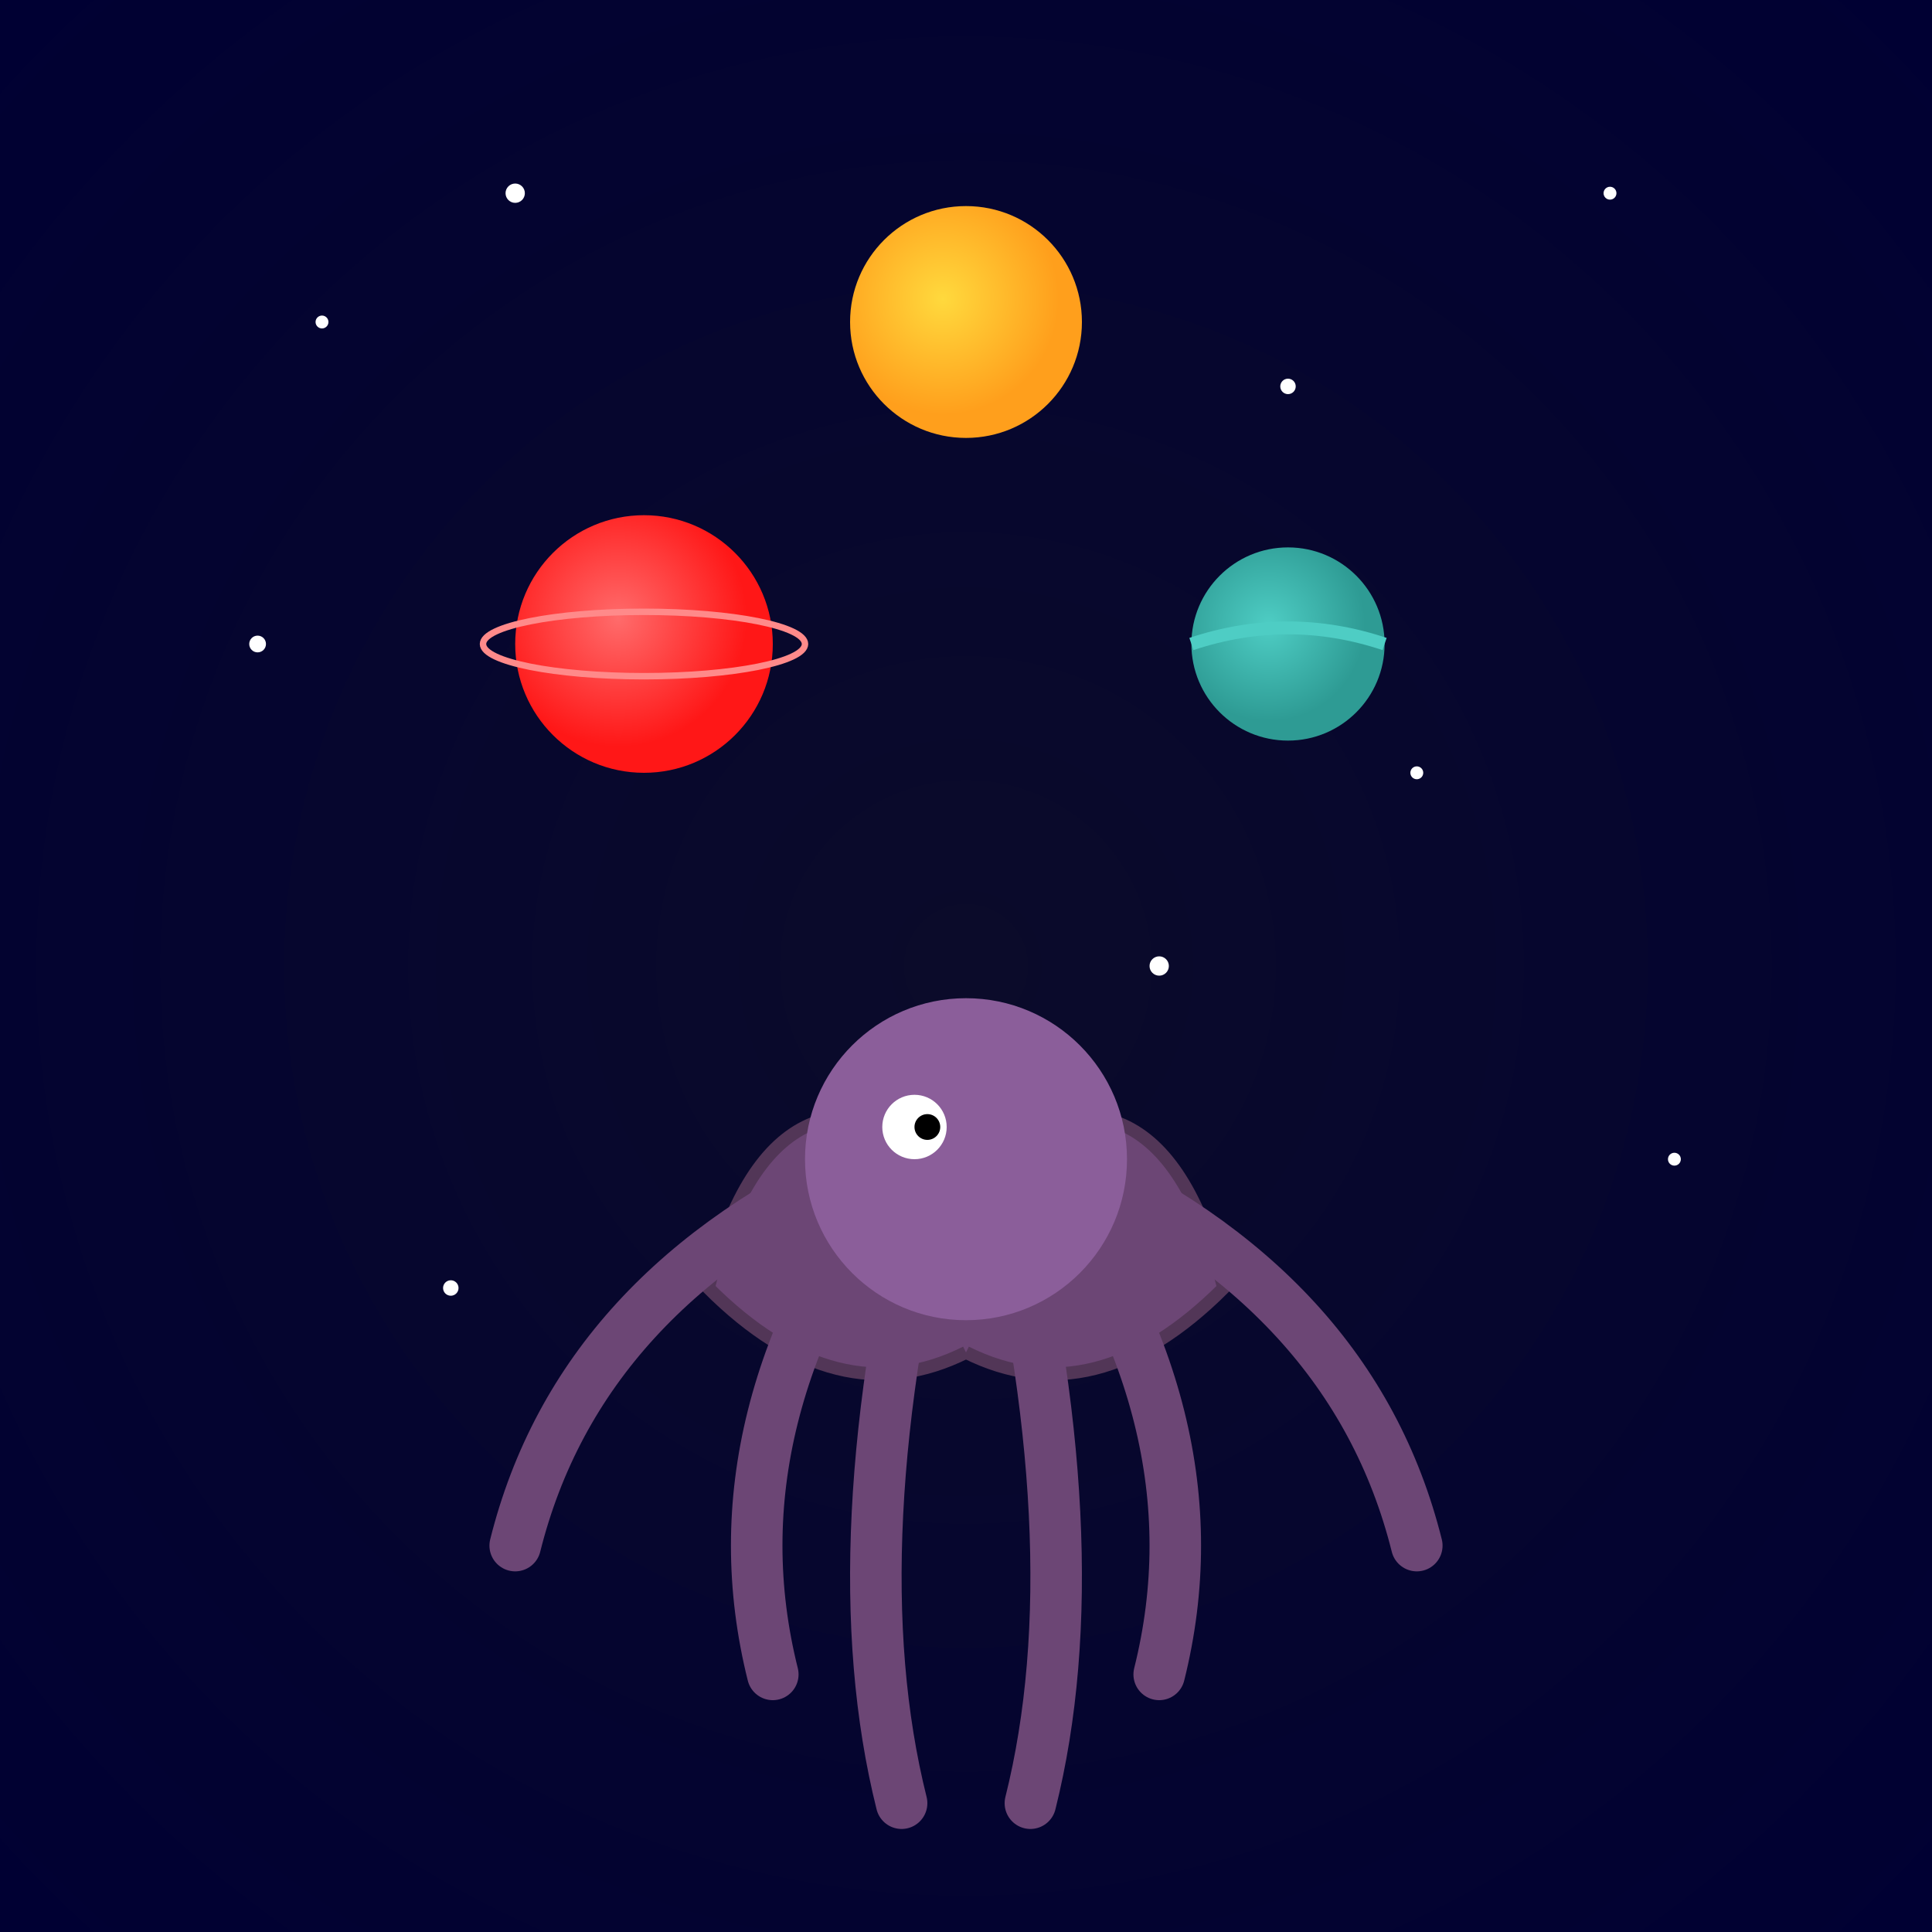 <svg viewBox="0 0 300 300" xmlns="http://www.w3.org/2000/svg">
  <rect x="0" y="0" width="300" height="300" fill="#333333" stroke="none"/>
  <defs>
    <radialGradient id="skyGradient" cx="50%" cy="50%" r="70%">
      <stop offset="0%" style="stop-color:#0B0B2A"/>
      <stop offset="100%" style="stop-color:#000033"/>
    </radialGradient>
    <radialGradient id="planet1" cx="40%" cy="40%">
      <stop offset="0%" style="stop-color:#FF6B6B"/>
      <stop offset="100%" style="stop-color:#FF1717"/>
    </radialGradient>
    <radialGradient id="planet2" cx="40%" cy="40%">
      <stop offset="0%" style="stop-color:#4ECDC4"/>
      <stop offset="100%" style="stop-color:#2E9B94"/>
    </radialGradient>
    <radialGradient id="planet3" cx="40%" cy="40%">
      <stop offset="0%" style="stop-color:#FFD93D"/>
      <stop offset="100%" style="stop-color:#FF9F1C"/>
    </radialGradient>
  </defs>

  <!-- Background -->
  <rect x="0" y="0" width="300" height="300" fill="url(#skyGradient)"/>

  <!-- Stars -->
  <g id="stars">
    <circle cx="50" cy="50" r="1" fill="white"/>
    <circle cx="80" cy="30" r="1.5" fill="white"/>
    <circle cx="150" cy="40" r="1" fill="white"/>
    <circle cx="200" cy="60" r="1.2" fill="white"/>
    <circle cx="250" cy="30" r="1" fill="white"/>
    <circle cx="40" cy="100" r="1.3" fill="white"/>
    <circle cx="220" cy="120" r="1" fill="white"/>
    <circle cx="180" cy="150" r="1.5" fill="white"/>
    <circle cx="260" cy="180" r="1" fill="white"/>
    <circle cx="70" cy="200" r="1.2" fill="white"/>
  </g>

  <!-- Octopus -->
  <g id="octopus" transform="translate(150,180)">
    <path d="M0,0 Q-30,-20 -40,20 Q-20,40 0,30" fill="#6C4675" stroke="#523657" stroke-width="2"/>
    <path d="M0,0 Q30,-20 40,20 Q20,40 0,30" fill="#6C4675" stroke="#523657" stroke-width="2"/>
    <path d="M-10,0 Q-40,40 -30,80" fill="none" stroke="#6C4675" stroke-width="8" stroke-linecap="round"/>
    <path d="M10,0 Q40,40 30,80" fill="none" stroke="#6C4675" stroke-width="8" stroke-linecap="round"/>
    <path d="M-15,0 Q-60,20 -70,60" fill="none" stroke="#6C4675" stroke-width="8" stroke-linecap="round"/>
    <path d="M15,0 Q60,20 70,60" fill="none" stroke="#6C4675" stroke-width="8" stroke-linecap="round"/>
    <path d="M-5,0 Q-20,60 -10,100" fill="none" stroke="#6C4675" stroke-width="8" stroke-linecap="round"/>
    <path d="M5,0 Q20,60 10,100" fill="none" stroke="#6C4675" stroke-width="8" stroke-linecap="round"/>
    <circle cx="0" cy="0" r="25" fill="#8B5E9A"/>
    <circle cx="-8" cy="-5" r="5" fill="white"/>
    <circle cx="-6" cy="-5" r="2" fill="black"/>
  </g>

  <!-- Juggling Planets -->
  <g id="planets">
    <circle cx="100" cy="100" r="20" fill="url(#planet1)">
      <animate attributeName="cx" values="100;150;200;100" dur="4s" repeatCount="indefinite"/>
      <animate attributeName="cy" values="100;50;100;100" dur="4s" repeatCount="indefinite"/>
    </circle>
    <circle cx="200" cy="100" r="15" fill="url(#planet2)">
      <animate attributeName="cx" values="200;150;100;200" dur="4s" repeatCount="indefinite"/>
      <animate attributeName="cy" values="100;150;100;100" dur="4s" repeatCount="indefinite"/>
    </circle>
    <circle cx="150" cy="50" r="18" fill="url(#planet3)">
      <animate attributeName="cx" values="150;100;150;150" dur="4s" repeatCount="indefinite"/>
      <animate attributeName="cy" values="50;100;50;50" dur="4s" repeatCount="indefinite"/>
    </circle>
  </g>

  <!-- Planet Rings and Details -->
  <g id="planetDetails">
    <ellipse cx="100" cy="100" rx="25" ry="5" fill="none" stroke="#FF8A8A" stroke-width="1">
      <animate attributeName="cx" values="100;150;200;100" dur="4s" repeatCount="indefinite"/>
      <animate attributeName="cy" values="100;50;100;100" dur="4s" repeatCount="indefinite"/>
    </ellipse>
    <path d="M185,100 Q200,95 215,100" stroke="#4ECDC4" stroke-width="2" fill="none">
      <animate attributeName="d" values="M185,100 Q200,95 215,100;M135,150 Q150,145 165,150;M85,100 Q100,95 115,100;M185,100 Q200,95 215,100" dur="4s" repeatCount="indefinite"/>
    </path>
  </g>
</svg>
